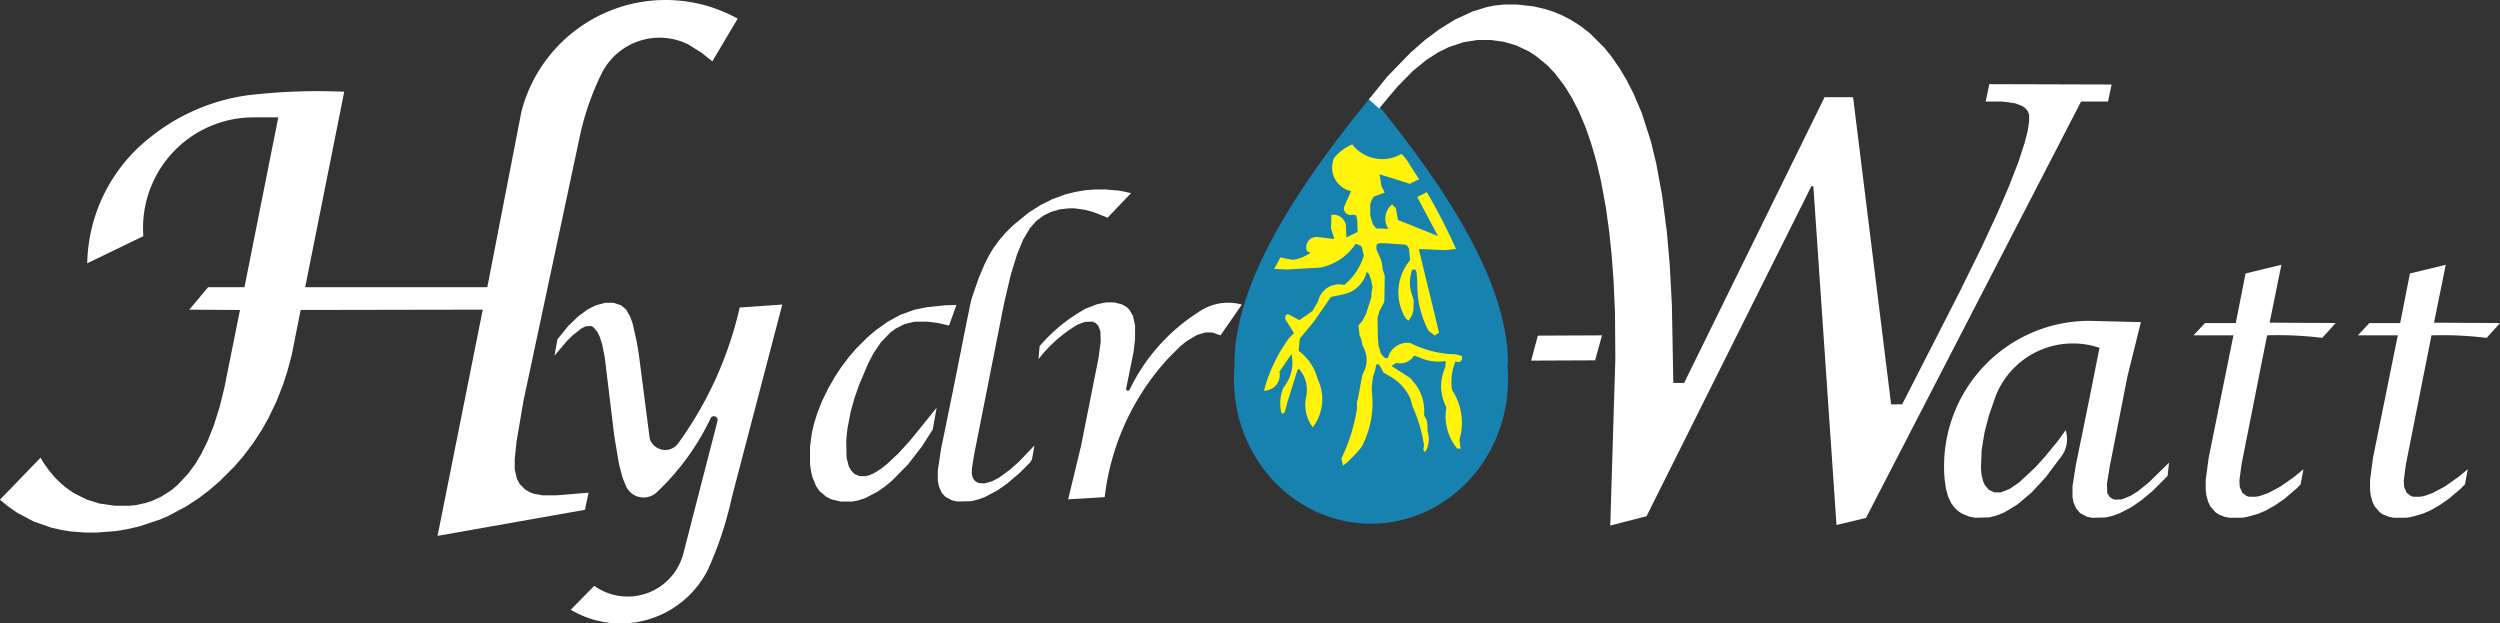 <?xml version="1.0" encoding="UTF-8"?>
<svg xmlns="http://www.w3.org/2000/svg" xmlns:xlink="http://www.w3.org/1999/xlink" width="212.549" height="53.005" viewBox="0 0 212.549 53.005">
  <rect x="0" y="0" width="212.549" height="53.005" fill="#333333" stroke="none"/>
  <defs>
    <style>
      .cls-1 {
        fill: none;
      }

      .cls-2 {
        clip-path: url(#clip-path);
      }

      .cls-3 {
        fill: #fff30b;
      }

      .cls-4 {
        fill: #1782af;
      }

      .cls-5 {
        fill: #fff;
      }
    </style>
    <clipPath id="clip-path">
      <rect id="Rectangle_21980" data-name="Rectangle 21980" class="cls-1" width="212.549" height="53.005"></rect>
    </clipPath>
  </defs>
  <g id="Group_3174" data-name="Group 3174" transform="translate(0 0)">
    <g id="Group_3173" data-name="Group 3173" class="cls-2" transform="translate(0 0)">
      <path id="Path_8121" data-name="Path 8121" class="cls-3" d="M153.5,33.133c0-6.646-4.832-14.367-11.427-22.381-6.509,7.942-11.426,15.735-11.426,22.381h.024q-.06.613-.061,1.243c0,6.656,5.125,12.052,11.445,12.052s11.444-5.4,11.444-12.052c0-.419-.021-.834-.06-1.243Z" transform="translate(-25.487 -2.099)"></path>
      <path id="Path_8122" data-name="Path 8122" class="cls-4" d="M153.65,32.979c0-6.765-4.918-14.627-11.632-22.783-6.627,8.085-11.633,16.018-11.633,22.783h.025q-.062.624-.062,1.265c0,6.776,5.216,12.268,11.651,12.268s11.65-5.492,11.65-12.268q0-.641-.062-1.265Zm-3.916-.417-.123.154-.184.062-.246-.062a4.688,4.688,0,0,0-.307,2.4,5.079,5.079,0,0,1,.646,4.247l.093.769h-.277a4.261,4.261,0,0,1-.923-3.508,3.817,3.817,0,0,1-.093-3.416l.031-.523a3.888,3.888,0,0,1-2.247-.307l-.45-.161a1.348,1.348,0,0,1-1.488.622l-.427.262,1.6,1.03.431.523a3.752,3.752,0,0,1,.738,2.616l.216.431.062.246.031.739a2.177,2.177,0,0,1-.216,1.754l-.154-.216.061-.369a12.3,12.3,0,0,0-.893-3.108l-.092-.216-.17-.65a4.1,4.1,0,0,0-1.791-1.92l-.5-.292-.307-.584-.123-.123H142.5l-.062.061-.092.462-.185.554-.092.8v.431a8.015,8.015,0,0,1-.862,4.708l-.461.554-.8.8-.339.246-.123-.616a15.209,15.209,0,0,0,1.323-4.216v-.554l.093-.369.369-2a2.312,2.312,0,0,0,0-2.462l-.093-.523-.154-.339v-.092l-.093-.739.339-.4.307-.585.461-1.446V26.9l.093-.493-.123-.615-.184-.523-.191-.156a2.576,2.576,0,0,1-2.025,1.91l-1.016.215-1.446,2.093-1.2,1.446-.093,1.046a4.23,4.23,0,0,1,1.6,2.369,3.933,3.933,0,0,1-.4,4.124,3.2,3.2,0,0,1-.555-2.647,2.684,2.684,0,0,0-.615-2.308l-.123.062-.862,2.738-.216.831-.122.154h-.093l-.093-.093a3.491,3.491,0,0,1,.185-2.123,3.28,3.28,0,0,0,.676-2.831l-1.023,1.5a1.325,1.325,0,0,1-1.315,1.608,13.391,13.391,0,0,1,2.154-4.492l.4-.4-.738-1.2V28.9l.123-.184h.154l.923.493,1.117-.785.483-.847c0-.015.007-.031.011-.047a1.812,1.812,0,0,1,2.2-1.307,5.128,5.128,0,0,0,1.662-2.493l-.154-.707-.092-.122-.308-.155h-.154a4.72,4.72,0,0,1-3.016,2l-2.831.155-1.059-.05.527-.977.992.2.307-.031a3.969,3.969,0,0,0,1.262-.554l-.307-.154a.88.88,0,0,1,.872-1.2l1.457.178-.28-.9.035-1.158.027,0a1.073,1.073,0,0,1,1.207.919l.036,1,.955-.462-.031-1.015-.061-.216-.014-.171-.288-.076a.561.561,0,0,1-.744-.68l.584-1.319a2.058,2.058,0,0,1-.406-.131,2.034,2.034,0,0,1-1.034-2.684,3.892,3.892,0,0,1,1.54-1.148,3.225,3.225,0,0,0,4.18.8,3.869,3.869,0,0,1,.705.924q.406.61.792,1.233l-.793.39-1.231-.4-1.335-.41.166,1,.277.554-.923.338-.184.278-.123.369v.985l.215.707.277.369,1.047.031a1.554,1.554,0,0,1,.316-2.068l.316.316.192,1.006,3.392,1.362-1.763-3.316.813-.417a48.72,48.72,0,0,1,2.487,4.839l-.922.094-2.246-.093,1.723,7.108-.369.246-.523-.4a8.258,8.258,0,0,1-.953-4.032l-.062-.922-.093-.246-.281,0a3.154,3.154,0,0,0,.035,2.273l.093.369-.031.8-.093.369-.123.246-.184.277-.246-.185a4.25,4.25,0,0,1,.369-4.954l-.093-.985-.123-.215-.185-.123-1.784-.123h-.4l-.185.061-.092.093v.369l.338.769.123.4.062.492.184.585-.031,2.123-.062.215-.338.616-.185.616.031,1.693.061.677.185.646.122.184.278.246.215-.031a1.684,1.684,0,0,1,1.908-1.262,8.85,8.85,0,0,0,3.877.955l.523.154Z" transform="translate(-25.437 -1.99)"></path>
      <path id="Path_8123" data-name="Path 8123" class="cls-5" d="M97.385,33.967l.628-1.751-.967.028-1.507.154-1.077.216-1.2.431-1.078.584-1.077.769-.677.585-.954.954-.585.677-.677.893-.584.893-.523.923L86.583,40.4l-.4,1.016-.277.892-.185.8-.154,1.138v1.508l.062.492.123.555.338.831.307.431.555.462.431.215.769.185h1.016l.492-.093.646-.216,1.046-.554L92,47.6l.584-.493,1.324-1.354,1.169-1.508L96,42.8l.33-1.85-1.068,1.327-1.2,1.477L93.107,44.8l-1.015.955-.554.431-.493.307-.4.185-.339.092h-.523l-.431-.184-.277-.277-.216-.369-.184-.739-.031-1.477.092-.923.277-1.477.308-1.107.4-1.169.769-1.816.461-.893.646-.954.8-.831.462-.338.738-.369.708-.184.245-.031h.985l.954.123Z" transform="translate(-16.698 -6.287)"></path>
      <path id="Path_8124" data-name="Path 8124" class="cls-5" d="M113.5,22.412l1.994-2.089-1.046-.215-1.138-.093h-.862l-.831.062-.923.154-.831.215-1.078.4-.984.493-1.016.646-1.354,1.107-.646.646-.523.616-.493.677-.4.677-.338.678-.493,1.169-.585,1.693-.123.493-.492,2.431-.646,3.261-.554,2.739-.8,3.908L99.064,43.9v.893l.093.461.246.554.307.339.585.307.431.093,1.169-.031.523-.123.616-.216,1.107-.584.831-.585,1.078-.923.861-.861.154-.246.216-1.2-1.323,1.384-.8.707-.893.646-.584.308-.646.184-.493-.031-.246-.123-.154-.154-.123-.216-.062-.277v-.431l.185-1.169,2.584-13.048.555-2.339.523-1.693.523-1.262.584-.984.523-.585.616-.461.615-.307.739-.216.8-.093h.493l.861.123.708.185Z" transform="translate(-19.332 -3.906)"></path>
      <path id="Path_8125" data-name="Path 8125" class="cls-5" d="M162.309,35.449l-.569,2.123,5.439-.024.584-2.124Z" transform="translate(-31.562 -6.913)"></path>
      <path id="Path_8126" data-name="Path 8126" class="cls-5" d="M66.668,43.523l-.923-7.139-.184-1.108-.339-1.507-.216-.616-.338-.584-.431-.369-.646-.216h-.708l-.8.216-.677.338-.8.585-.862.831-.923,1.139-.246,1.384,1.016-1.2.523-.523.739-.584.369-.185.461-.031.184.093.369.431.185.4.215.677.216,1.108.8,6.616.4,2.4.307,1.169.246.616a1.642,1.642,0,0,0,2.646.646,21,21,0,0,0,4.573-6.258l0-.008a.32.32,0,0,1,.4-.2l.009,0a.321.321,0,0,1,.192.411l-2.9,11.256a4.888,4.888,0,0,1-7.57,2.739l-2,2.03a8.3,8.3,0,0,0,11.374-2.884q.161-.27.3-.552a30.454,30.454,0,0,0,2.022-6.121L77.94,32.135l-3.621.25A31.62,31.62,0,0,1,69.093,43.93a1.372,1.372,0,0,1-2.425-.407" transform="translate(-11.43 -6.242)"></path>
      <path id="Path_8127" data-name="Path 8127" class="cls-5" d="M235.1,33.969,232.991,44.4l-.246,1.846v.893l.061.462.155.554.184.369.431.492.277.185.462.184.431.093h1.077l.4-.062.985-.277.646-.277.769-.431.8-.554,1.016-.862.369-.369.246-1.292-.831.677-1.139.8-1.046.554-.707.246-.339.061h-.554l-.216-.061-.369-.277-.216-.493-.031-.554.184-1.385,2.172-10.955a30.846,30.846,0,0,1,4.69.216l1.139-1.262-5.614-.031,1-4.923-3.046.739-.831,4.216h-2.616l-.985,1.046Z" transform="translate(-45.214 -5.458)"></path>
      <path id="Path_8128" data-name="Path 8128" class="cls-5" d="M41.045,26.326,37.2,45.56,49.73,43.344l.312-1.457-2.713.225h-1.2l-.707-.123-.339-.123-.431-.245-.461-.462-.246-.461-.185-.8v-.862l.154-1.477.585-3.446,4.739-22.249a23.094,23.094,0,0,1,1.846-5.477c.016-.035.033-.07.05-.105A5.5,5.5,0,0,1,58.5,3.77l1.139.707.923.739,2.154-3.632a12.657,12.657,0,0,0-18.384,7.9l-2.9,14.931H25.948L29.265,7.8a51.035,51.035,0,0,0-8.178.295,16.962,16.962,0,0,0-8.47,3.706,13.92,13.92,0,0,0-5.2,10.585l4.77-2.308q-.025-.348-.026-.7a9.4,9.4,0,0,1,9.4-9.4H23.66L20.785,24.418h-3.09l-1.6,1.908,4.308.031L19.08,32.943l-.4,1.631-.492,1.569-.523,1.323-.493,1.016-.523.893L16,40.266l-.923.985-.523.431-.861.554-.739.339-.554.184-.862.185L10.986,43h-1.2l-1.293-.184-1.107-.339-1.108-.554-.707-.493-.431-.369-.522-.523-.462-.554-.462-.646-.245-.431L0,42.482.616,43l.831.585,1.385.738,1.477.523.923.216.8.123,1.2.092h.985l1.6-.122.954-.155,1.078-.246,1.754-.584.707-.307,1.508-.8,1.077-.708.893-.677.892-.769,1.262-1.261.769-.893.831-1.108.739-1.138.554-.985.677-1.415.554-1.416.369-1.139.369-1.384.757-3.816Z" transform="translate(0 0)"></path>
      <path id="Path_8129" data-name="Path 8129" class="cls-5" d="M252.461,33.969,250.35,44.4l-.246,1.846v.893l.061.462.155.554.184.369.431.492.277.185.462.184.431.093h1.077l.4-.062.985-.277.646-.277.769-.431.8-.554,1.016-.862.369-.369.246-1.292-.831.677-1.139.8-1.046.554-.707.246-.339.061H253.8l-.216-.061-.369-.277L253,46.863l-.031-.554.184-1.385,2.172-10.955a30.846,30.846,0,0,1,4.69.216l1.139-1.262-5.614-.031,1-4.923-3.046.739-.831,4.216h-2.616l-.985,1.046Z" transform="translate(-48.602 -5.458)"></path>
      <path id="Path_8130" data-name="Path 8130" class="cls-5" d="M222.092,34l-4.472-.109a12.361,12.361,0,0,0-12.262,12.46c0,.371.023.743.059,1.112l.093.677.184.677.277.585.246.338.308.308.369.246.616.245.493.093,1.2-.031.616-.154.677-.277L211.6,49.5l1.2-1.016,1.2-1.293,1.169-1.569a2.5,2.5,0,0,0,.526-2.434l-.65.9L213.971,45.4l-.861.955-1.355,1.261-.8.554-.769.308h-.555l-.461-.216-.339-.4-.154-.338-.123-.493-.061-.616.061-1.539.246-1.507.369-1.416L209.6,40.7c.01-.034.022-.067.033-.1a7.049,7.049,0,0,1,8.938-4.414l-.662,3.344-.554,2.739-.8,3.908-.277,1.785v.923l.093.461.215.493.339.4.584.307.431.093,1.169-.031.523-.123.616-.216,1.016-.523.893-.615.954-.8,1.251-1.252.12-1.127-1.74,1.7-.923.739-.584.369-.769.307-.523.031-.246-.061-.246-.154-.216-.339-.031-.8.246-1.507,1.507-7.663Z" transform="translate(-40.074 -6.614)"></path>
      <path id="Path_8131" data-name="Path 8131" class="cls-5" d="M205.15,8.726h2.29l.308-1.446-10.4-.031-.308,1.477h1.416l1.107.154.616.246.216.154.215.246.123.307v.585l-.123.8-.246.984-.554,1.693-.8,2.062-.954,2.216L196.7,21.1l-1.908,3.878-4.855,9.494H189L185.766,8.356h-2.422L171.4,32.652h-.916l-.126-6.724-.184-3.385-.246-2.77-.4-3.077-.493-2.678-.461-1.908-.769-2.4L167.1,8.049l-.584-1.139-.584-.984-.678-.985-.645-.8-1.2-1.2-.831-.646L161.8,1.8l-.769-.4-.738-.307-.769-.246-.954-.216L157.188.478H156.08l-.831.093-.615.123-1.2.369-1.478.677-1.354.831-1.231.923L148.14,4.571,146.171,6.6,144.6,8.54l.863.785L147,7.495l1.323-1.355,1.169-.954.954-.616.923-.461,1.293-.431,1.169-.185h1.138l1.108.154,1.046.308,1.046.492.584.369,1.016.831.615.646.831,1.077.646,1.046.584,1.138.585,1.385.461,1.323.462,1.6.369,1.569.431,2.339.277,2,.215,2.062L165.4,23.9l.123,2.708.031,4-.432,14.167,3.086-.794,14.011-28.052h.169l1.969,28.8,2.507-.6Z" transform="translate(-28.218 -0.094)"></path>
      <path id="Path_8132" data-name="Path 8132" class="cls-5" d="M120.741,36.684l1.016-1.016.492-.4.922-.554.709-.216h.584l.708.246,1.816-2.616a4.392,4.392,0,0,0-3.694.646,16.018,16.018,0,0,0-5.856,6.609.159.159,0,0,1-.285-.133l.634-3.121.122-1.077V33.884l-.184-.8-.307-.523-.216-.216-.43-.246-.646-.154h-.677l-.769.154-.955.369a14.09,14.09,0,0,0-3.929,3.191l-.1,1.117a11.569,11.569,0,0,1,3.354-2.955l.585-.215.646-.031.277.123.216.216.184.461.031.893-.184,1.385L113.326,44.1l-1.108,4.585,3.108-.184a21.036,21.036,0,0,1,5.416-11.817" transform="translate(-21.406 -6.234)"></path>
    </g>
  </g>
</svg>
